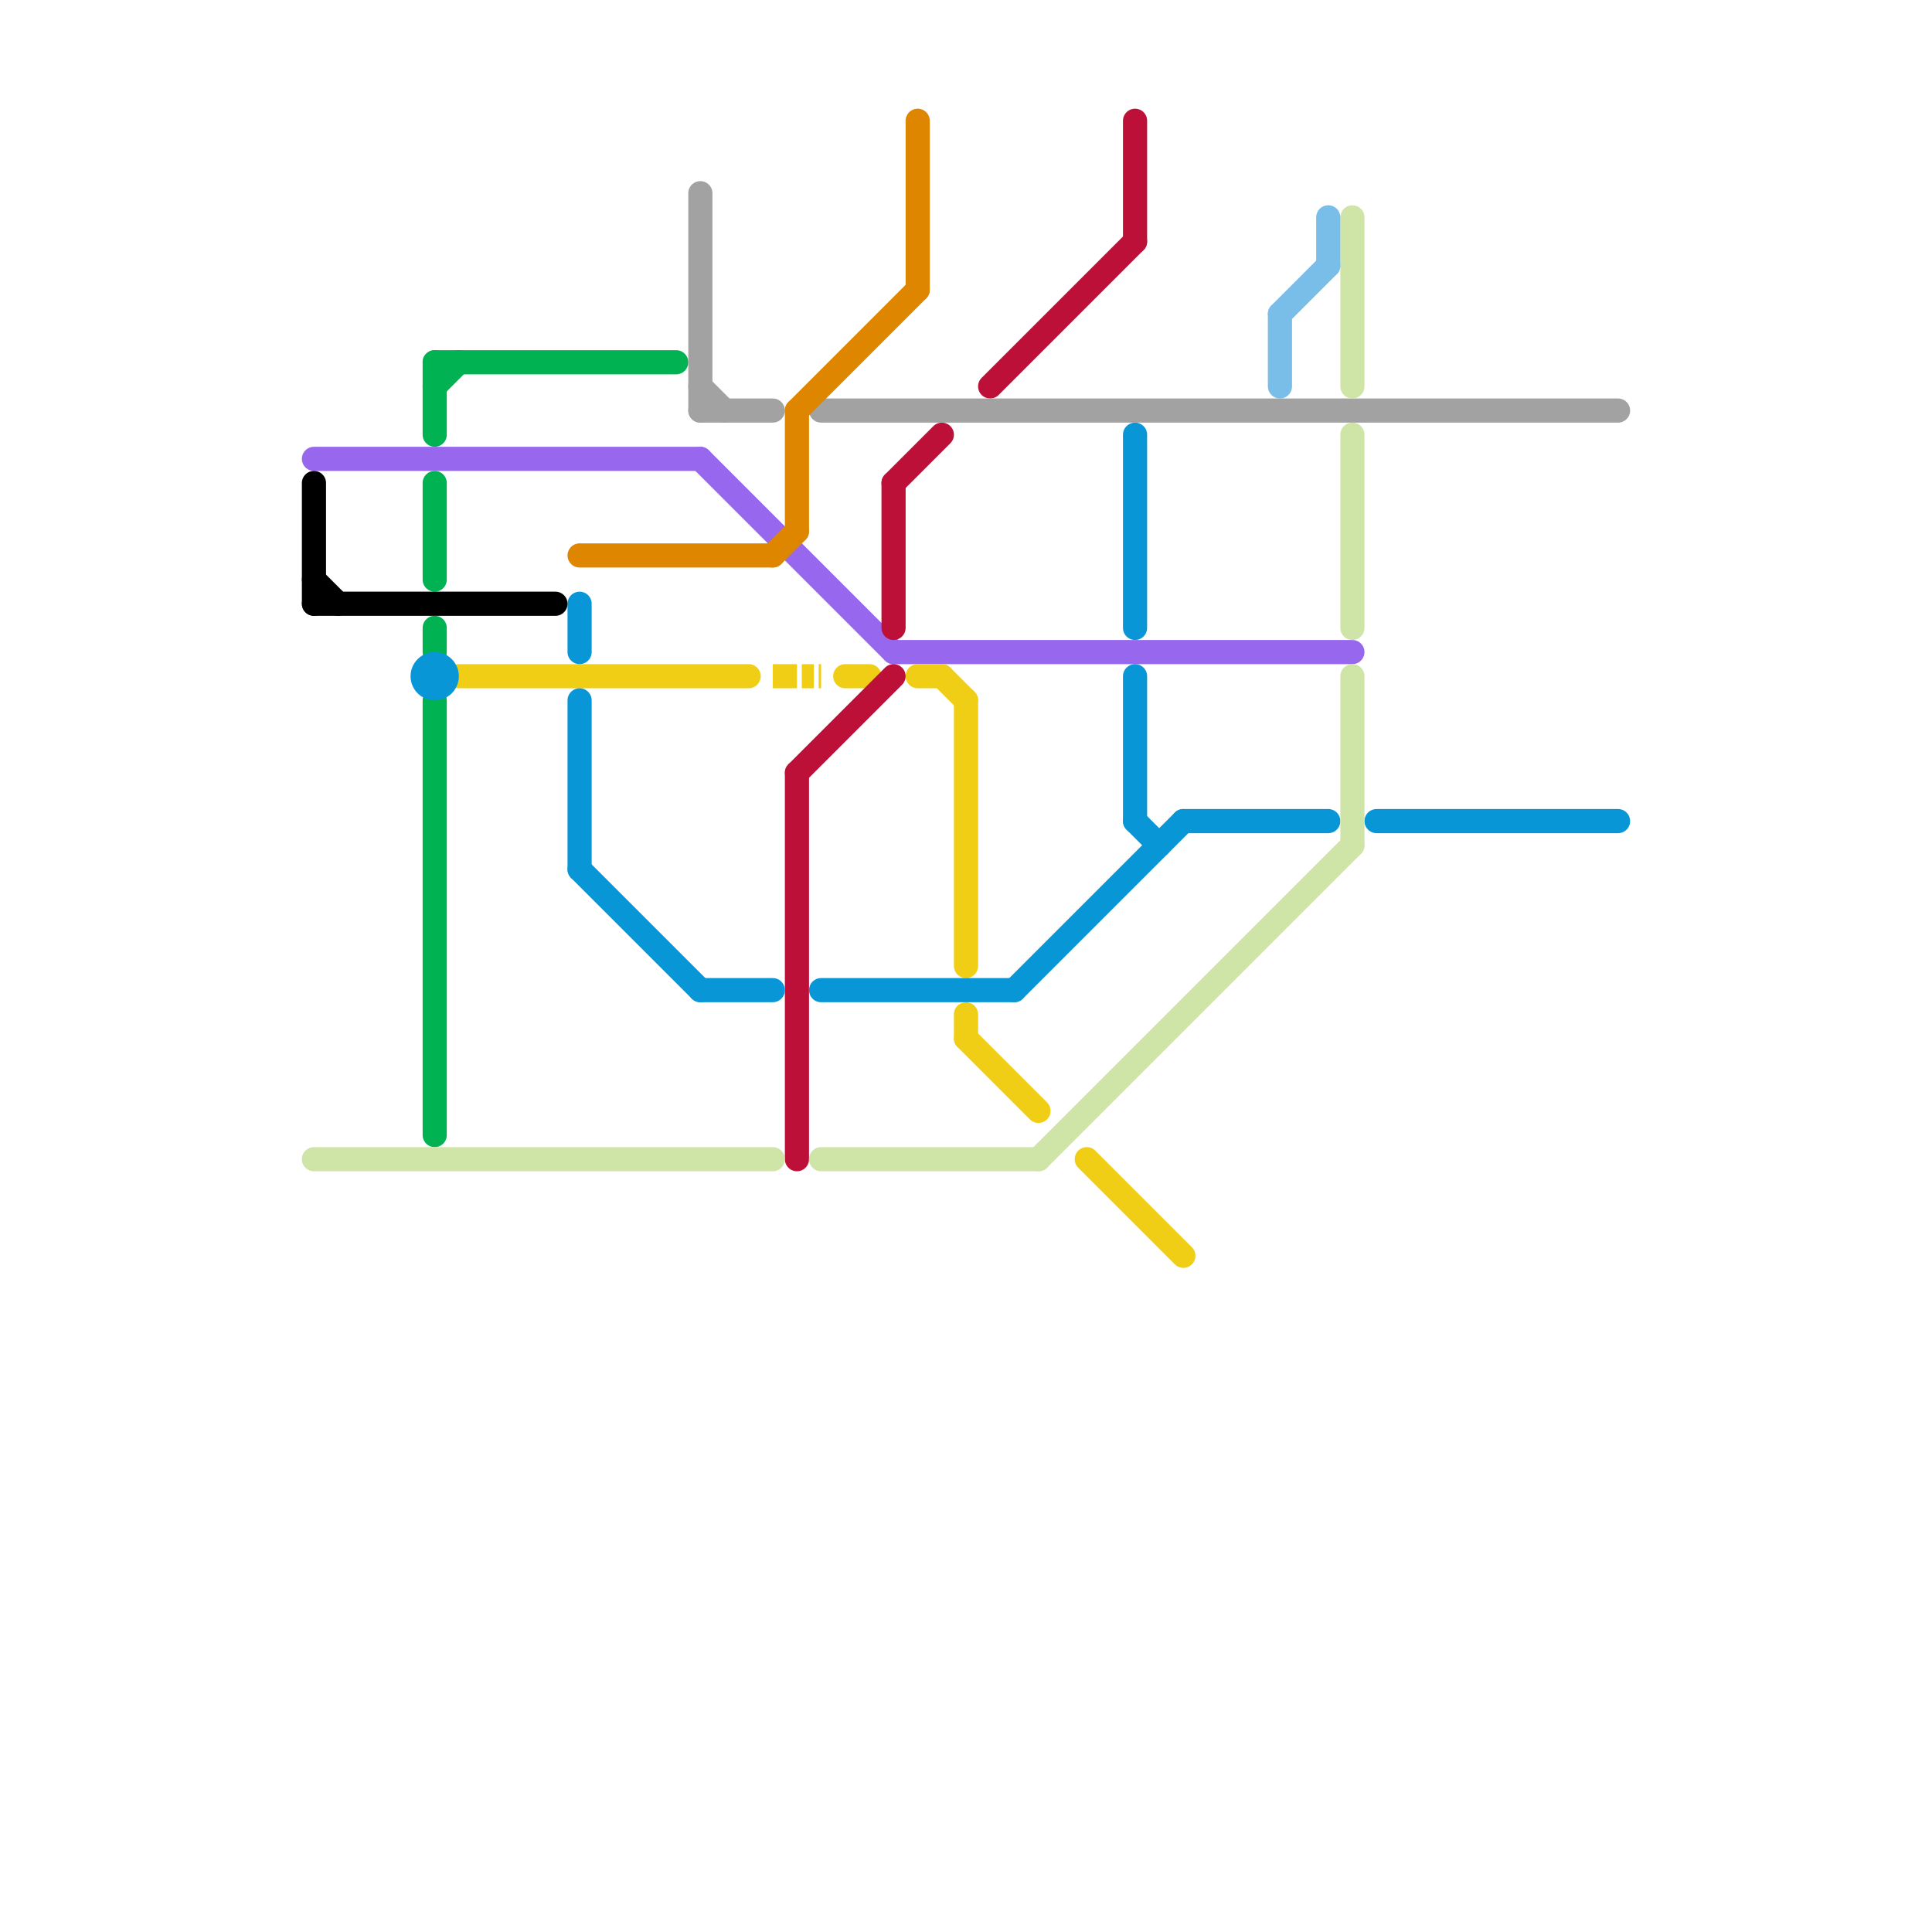 
<svg version="1.1" xmlns="http://www.w3.org/2000/svg" viewBox="0 0 80 80">
<style>text { font: 1px Helvetica; font-weight: 600; white-space: pre; dominant-baseline: central; } line { stroke-width: 1; fill: none; stroke-linecap: round; stroke-linejoin: round; } .c0 { stroke: #00b251 } .c1 { stroke: #9768ee } .c2 { stroke: #f0ce15 } .c3 { stroke: #bd1038 } .c4 { stroke: #0896d7 } .c5 { stroke: #a2a2a2 } .c6 { stroke: #df8600 } .c7 { stroke: #000000 } .c8 { stroke: #cfe4a7 } .c9 { stroke: #79bde9 } .w1 { stroke-width: 1; }.l7 { stroke-dasharray: 1 .2 .5 .2; stroke-linecap: butt; }</style><defs><g id="wm-xf"><circle r="1.2" fill="#000"/><circle r="0.9" fill="#fff"/><circle r="0.6" fill="#000"/><circle r="0.3" fill="#fff"/></g><g id="wm"><circle r="0.6" fill="#000"/><circle r="0.3" fill="#fff"/></g></defs><line class="c0 " x1="18" y1="16" x2="19" y2="15"/><line class="c0 " x1="18" y1="15" x2="18" y2="18"/><line class="c0 " x1="18" y1="29" x2="18" y2="47"/><line class="c0 " x1="18" y1="20" x2="18" y2="24"/><line class="c0 " x1="18" y1="26" x2="18" y2="27"/><line class="c0 " x1="18" y1="15" x2="28" y2="15"/><line class="c1 " x1="37" y1="27" x2="56" y2="27"/><line class="c1 " x1="29" y1="19" x2="37" y2="27"/><line class="c1 " x1="13" y1="19" x2="29" y2="19"/><line class="c2 " x1="39" y1="28" x2="40" y2="29"/><line class="c2 " x1="35" y1="28" x2="36" y2="28"/><line class="c2 " x1="40" y1="43" x2="43" y2="46"/><line class="c2 " x1="38" y1="28" x2="39" y2="28"/><line class="c2 " x1="45" y1="48" x2="49" y2="52"/><line class="c2 " x1="40" y1="29" x2="40" y2="40"/><line class="c2 " x1="19" y1="28" x2="31" y2="28"/><line class="c2 " x1="40" y1="42" x2="40" y2="43"/><line class="c2 l7" x1="32" y1="28" x2="34" y2="28"/><line class="c3 " x1="33" y1="32" x2="37" y2="28"/><line class="c3 " x1="37" y1="20" x2="39" y2="18"/><line class="c3 " x1="47" y1="5" x2="47" y2="10"/><line class="c3 " x1="33" y1="32" x2="33" y2="48"/><line class="c3 " x1="41" y1="16" x2="47" y2="10"/><line class="c3 " x1="37" y1="20" x2="37" y2="26"/><line class="c4 " x1="49" y1="34" x2="55" y2="34"/><line class="c4 " x1="47" y1="34" x2="48" y2="35"/><line class="c4 " x1="24" y1="36" x2="29" y2="41"/><line class="c4 " x1="24" y1="25" x2="24" y2="27"/><line class="c4 " x1="47" y1="18" x2="47" y2="26"/><line class="c4 " x1="34" y1="41" x2="42" y2="41"/><line class="c4 " x1="29" y1="41" x2="32" y2="41"/><line class="c4 " x1="24" y1="29" x2="24" y2="36"/><line class="c4 " x1="42" y1="41" x2="49" y2="34"/><line class="c4 " x1="47" y1="28" x2="47" y2="34"/><line class="c4 " x1="57" y1="34" x2="67" y2="34"/><circle cx="18" cy="28" r="1" fill="#0896d7" /><line class="c5 " x1="29" y1="16" x2="30" y2="17"/><line class="c5 " x1="34" y1="17" x2="67" y2="17"/><line class="c5 " x1="29" y1="17" x2="32" y2="17"/><line class="c5 " x1="29" y1="8" x2="29" y2="17"/><line class="c6 " x1="24" y1="23" x2="32" y2="23"/><line class="c6 " x1="33" y1="17" x2="33" y2="22"/><line class="c6 " x1="33" y1="17" x2="38" y2="12"/><line class="c6 " x1="38" y1="5" x2="38" y2="12"/><line class="c6 " x1="32" y1="23" x2="33" y2="22"/><line class="c7 " x1="13" y1="20" x2="13" y2="25"/><line class="c7 " x1="13" y1="24" x2="14" y2="25"/><line class="c7 " x1="13" y1="25" x2="23" y2="25"/><line class="c8 " x1="56" y1="28" x2="56" y2="35"/><line class="c8 " x1="13" y1="48" x2="32" y2="48"/><line class="c8 " x1="34" y1="48" x2="43" y2="48"/><line class="c8 " x1="43" y1="48" x2="56" y2="35"/><line class="c8 " x1="56" y1="9" x2="56" y2="16"/><line class="c8 " x1="56" y1="18" x2="56" y2="26"/><line class="c9 " x1="55" y1="9" x2="55" y2="11"/><line class="c9 " x1="53" y1="13" x2="53" y2="16"/><line class="c9 " x1="53" y1="13" x2="55" y2="11"/>
</svg>
